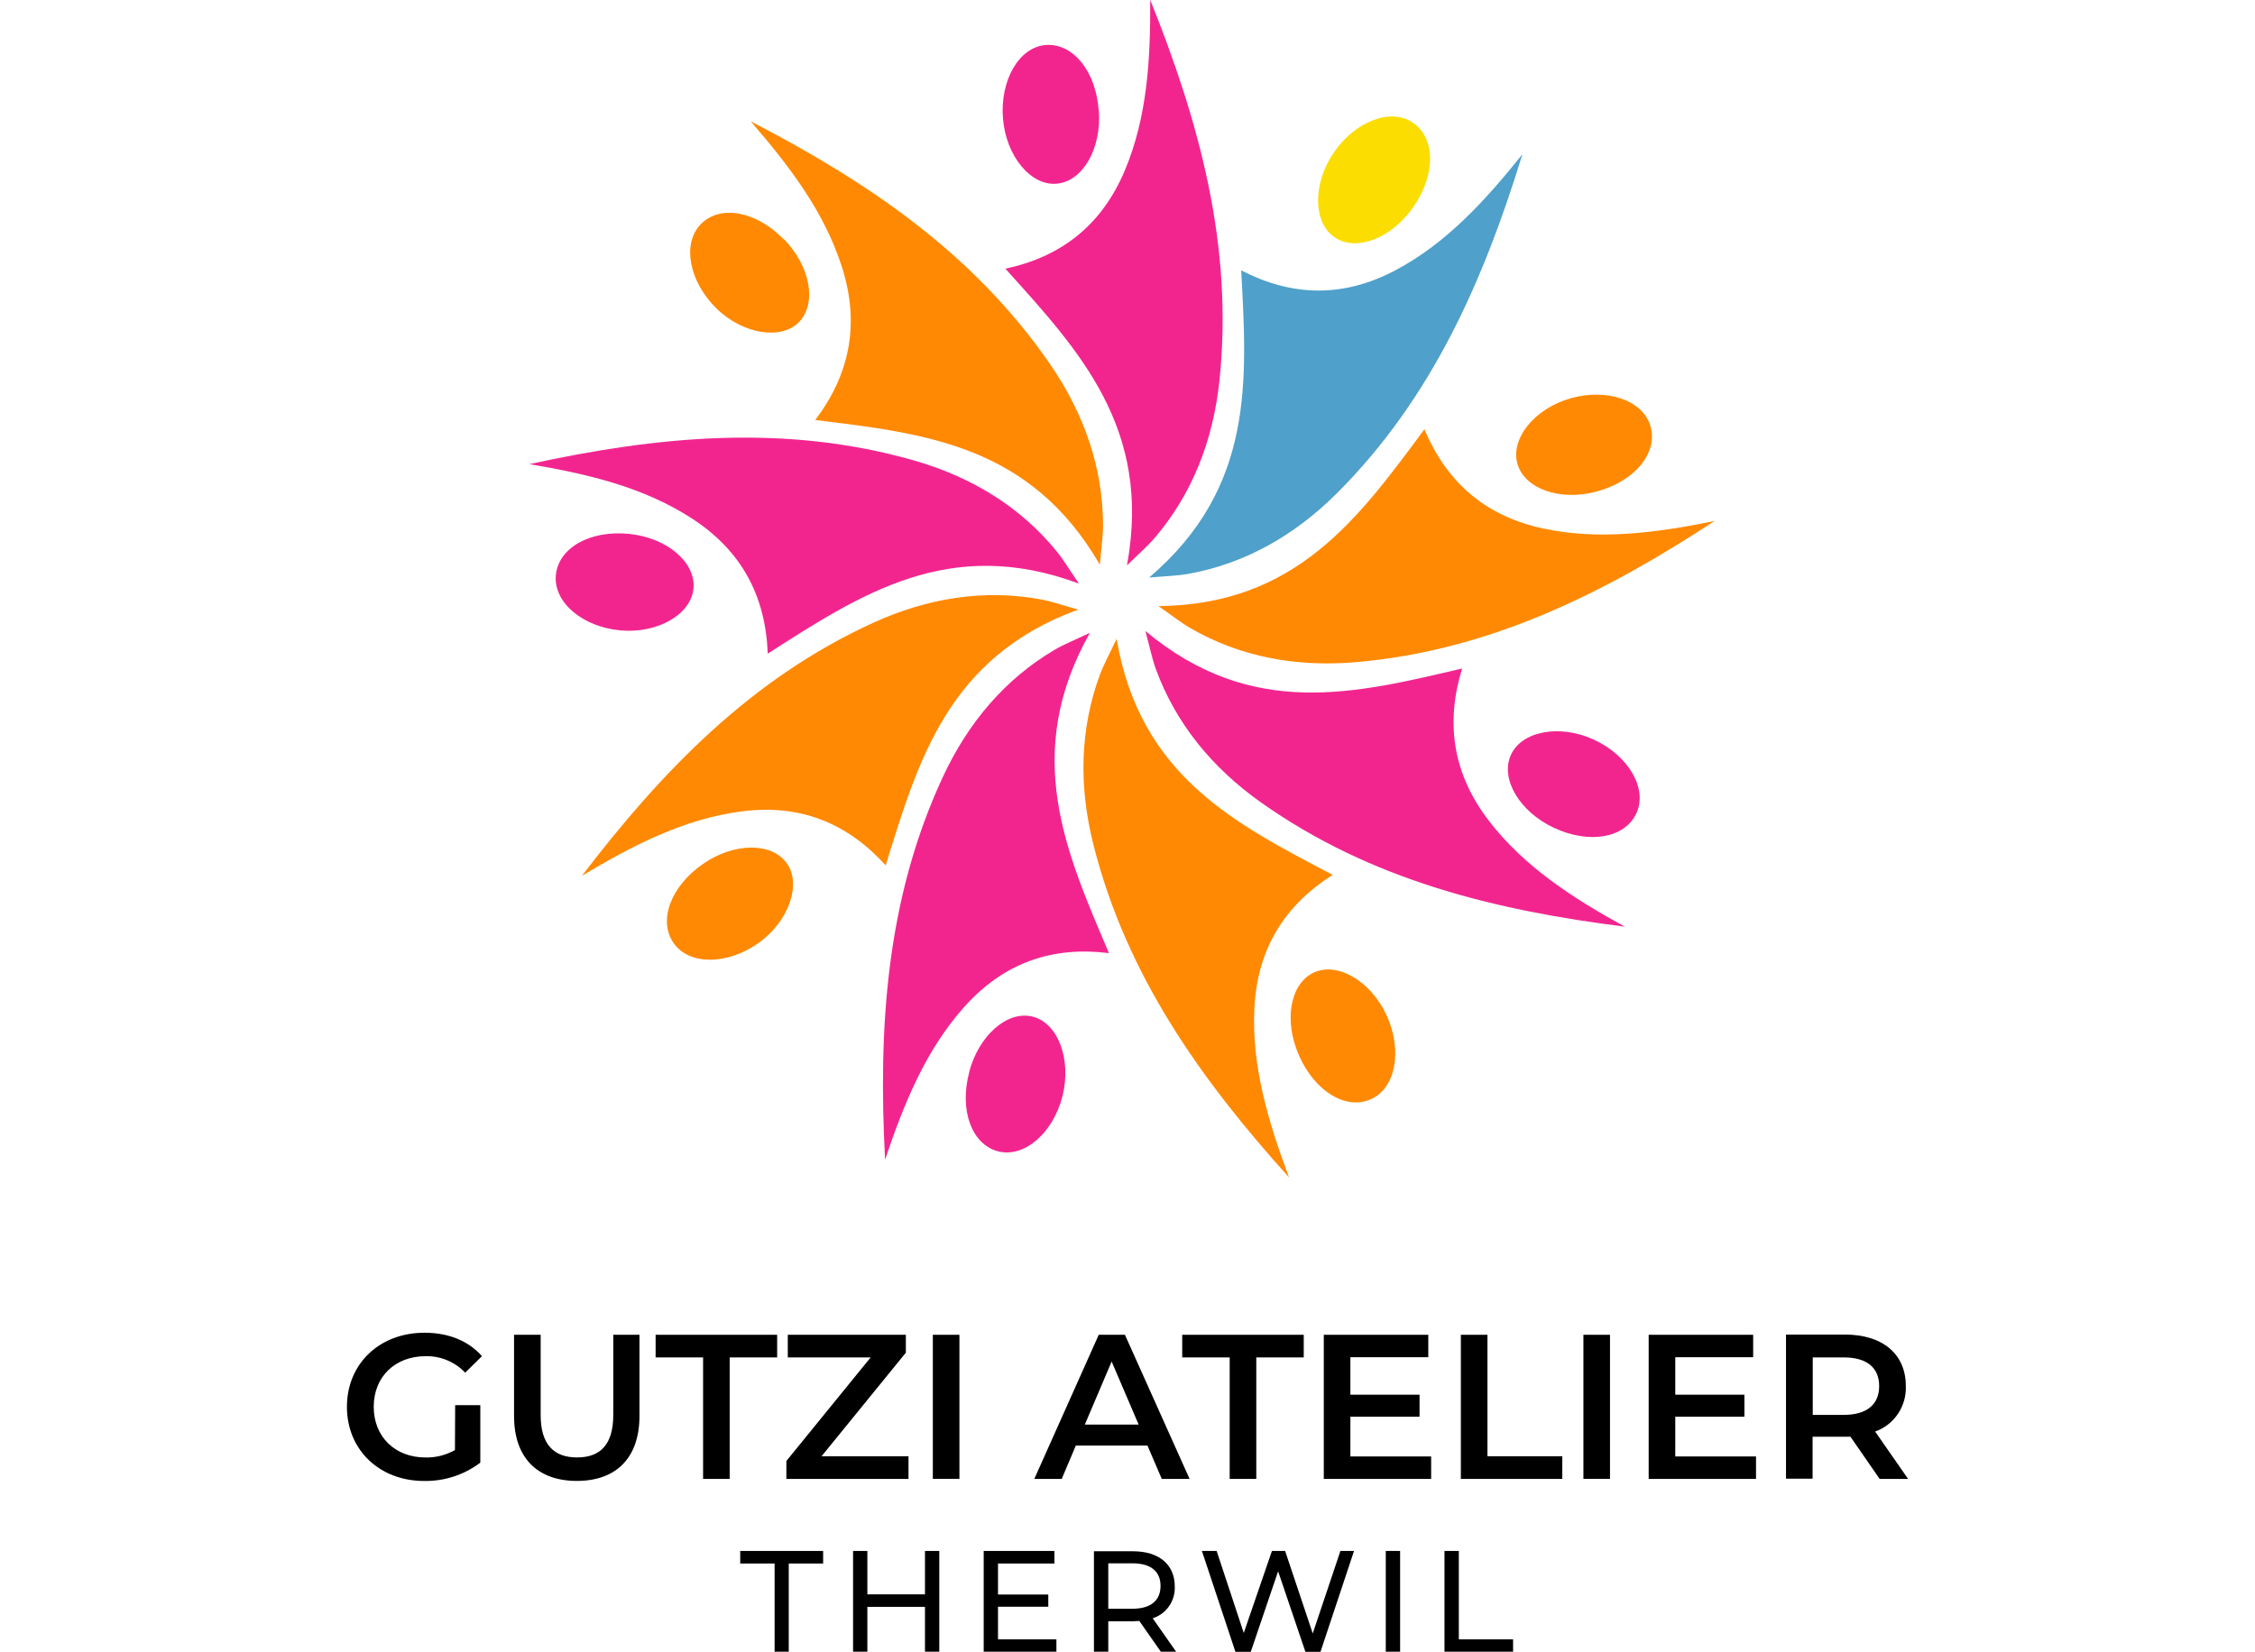<svg width="101" height="74" viewBox="0 0 101 74" fill="none" xmlns="http://www.w3.org/2000/svg">
    <g clip-path="url(#clip0_138_3702)">
        <path d="M51.52 0C53.7 5.428 55.251 11.007 54.619 17.044C54.337 19.747 53.393 22.131 51.73 24.084C51.41 24.46 51.043 24.776 50.477 25.328C51.604 19.193 48.333 15.7 45.03 12.038C47.49 11.514 49.323 10.13 50.372 7.656C51.384 5.265 51.533 2.666 51.517 0.009" fill="#F2258F" />
        <path d="M49.219 4.972C49.334 6.648 48.511 8.094 47.371 8.226C46.191 8.364 45.057 7.008 44.922 5.302C44.787 3.595 45.643 2.101 46.848 2.016C48.053 1.93 49.093 3.182 49.212 4.972" fill="#F2258F" />
        <path d="M68.185 6.92C66.465 12.513 64.162 17.821 59.881 22.097C57.964 24.011 55.737 25.258 53.222 25.71C52.736 25.798 52.246 25.807 51.469 25.876C56.195 21.843 55.856 17.053 55.593 12.114C57.826 13.267 60.115 13.368 62.49 12.114C64.781 10.905 66.524 8.987 68.18 6.92" fill="#4FA0CA" />
        <path d="M63.282 9.307C62.316 10.677 60.763 11.274 59.805 10.652C58.804 10.006 58.776 8.235 59.745 6.826C60.715 5.417 62.309 4.813 63.305 5.511C64.302 6.21 64.313 7.845 63.282 9.307Z" fill="#FBDD02" />
        <path d="M76.789 23.347C71.912 26.538 66.769 29.137 60.753 29.665C58.062 29.896 55.558 29.435 53.336 28.152C52.907 27.908 52.527 27.599 51.886 27.154C58.071 27.096 60.863 23.195 63.798 19.233C64.778 21.562 66.478 23.109 69.101 23.674C71.621 24.218 74.189 23.868 76.775 23.347" fill="#FF8903" />
        <path d="M71.502 22.025C69.898 22.456 68.322 21.919 67.976 20.817C67.617 19.678 68.723 18.299 70.361 17.84C71.999 17.381 73.612 17.944 73.932 19.122C74.253 20.3 73.224 21.564 71.502 22.025Z" fill="#FF8903" />
        <path d="M72.773 41.516C67 40.792 61.404 39.441 56.474 35.947C54.266 34.381 52.656 32.393 51.771 29.979C51.602 29.517 51.508 29.029 51.302 28.272C56.076 32.248 60.694 31.072 65.486 29.951C64.744 32.368 65.051 34.653 66.696 36.786C68.279 38.841 70.459 40.245 72.773 41.516Z" fill="#F2258F" />
        <path d="M69.577 37.077C68.068 36.36 67.213 34.932 67.653 33.864C68.111 32.762 69.838 32.423 71.385 33.136C72.931 33.848 73.804 35.324 73.295 36.433C72.787 37.543 71.188 37.84 69.577 37.077Z" fill="#F2258F" />
        <path d="M57.734 52.749C53.824 48.416 50.452 43.721 48.972 37.836C48.307 35.2 48.374 32.638 49.265 30.226C49.437 29.764 49.677 29.331 50.012 28.623C51.061 34.769 55.333 36.908 59.69 39.196C57.562 40.543 56.316 42.48 56.183 45.176C56.055 47.772 56.809 50.263 57.734 52.749Z" fill="#FF8903" />
        <path d="M58.183 47.284C57.496 45.75 57.778 44.108 58.801 43.594C59.862 43.054 61.39 43.933 62.105 45.487C62.819 47.041 62.524 48.734 61.417 49.241C60.311 49.749 58.909 48.928 58.181 47.291" fill="#FF8903" />
        <path d="M39.642 51.956C39.335 46.11 39.672 40.326 42.221 34.826C43.367 32.361 45.025 30.417 47.229 29.116C47.655 28.865 48.111 28.688 48.816 28.351C45.767 33.779 47.73 38.156 49.671 42.702C47.174 42.39 44.995 43.098 43.197 45.102C41.468 47.032 40.485 49.44 39.642 51.956Z" fill="#F2258F" />
        <path d="M43.412 48.01C43.847 46.396 45.094 45.289 46.214 45.538C47.373 45.796 48.008 47.447 47.588 49.108C47.169 50.768 45.873 51.889 44.697 51.58C43.522 51.271 42.952 49.735 43.417 48.01" fill="#F2258F" />
        <path d="M26.071 39.228C29.617 34.586 33.61 30.415 39.101 27.906C41.559 26.782 44.079 26.393 46.594 26.849C47.08 26.937 47.54 27.101 48.292 27.311C42.468 29.439 41.133 34.049 39.669 38.769C37.974 36.899 35.862 36.002 33.202 36.355C30.641 36.687 28.339 37.875 26.071 39.233" fill="#FF8903" />
        <path d="M31.5 38.696C32.875 37.75 34.536 37.729 35.225 38.654C35.915 39.579 35.353 41.279 33.958 42.261C32.563 43.243 30.859 43.25 30.167 42.247C29.475 41.244 30.03 39.71 31.5 38.696Z" fill="#FF8903" />
        <path d="M23.712 20.794C29.395 19.555 35.12 18.97 40.922 20.625C43.52 21.368 45.692 22.701 47.321 24.693C47.634 25.076 47.882 25.5 48.324 26.146C42.512 23.983 38.533 26.633 34.387 29.285C34.293 26.748 33.253 24.7 31.001 23.236C28.832 21.822 26.314 21.232 23.712 20.794Z" fill="#F2258F" />
        <path d="M28.195 23.921C29.853 24.096 31.129 25.159 31.065 26.312C30.996 27.505 29.478 28.399 27.782 28.242C26.087 28.086 24.782 26.981 24.896 25.766C25.011 24.55 26.422 23.736 28.195 23.921Z" fill="#F2258F" />
        <path d="M33.622 5.435C38.794 8.11 43.589 11.316 47.025 16.304C48.564 18.538 49.398 20.962 49.405 23.533C49.405 24.031 49.327 24.518 49.263 25.3C46.138 19.913 41.392 19.419 36.515 18.817C38.038 16.802 38.531 14.551 37.715 11.978C36.929 9.501 35.356 7.435 33.622 5.435Z" fill="#FF8903" />
        <path d="M35.106 10.709C36.279 11.906 36.595 13.541 35.816 14.399C35.037 15.257 33.273 14.996 32.064 13.793C30.854 12.589 30.541 10.898 31.397 10.034C32.254 9.169 33.855 9.441 35.106 10.725" fill="#FF8903" />
        <path d="M20.386 62.955H21.513V65.529C20.788 66.078 19.901 66.367 18.993 66.35C17.005 66.35 15.539 64.966 15.539 63.029C15.539 61.092 17.005 59.709 19.011 59.709C20.083 59.709 20.981 60.068 21.586 60.76L20.835 61.498C20.607 61.258 20.332 61.069 20.027 60.942C19.723 60.815 19.396 60.753 19.066 60.76C17.692 60.76 16.739 61.682 16.739 63.029C16.739 64.376 17.701 65.298 19.057 65.298C19.518 65.308 19.974 65.193 20.377 64.966L20.386 62.955Z" fill="black" />
        <path d="M23.024 63.442V59.799H24.216V63.396C24.216 64.724 24.811 65.296 25.847 65.296C26.882 65.296 27.468 64.724 27.468 63.396V59.799H28.641V63.442C28.641 65.324 27.588 66.348 25.837 66.348C24.087 66.348 23.024 65.326 23.024 63.442Z" fill="black" />
        <path d="M31.491 60.815H29.365V59.801H34.808V60.815H32.682V66.258H31.491V60.815Z" fill="black" />
        <path d="M40.691 65.243V66.258H35.221V65.455L38.996 60.815H35.285V59.801H40.572V60.603L36.797 65.243H40.691Z" fill="black" />
        <path d="M42.972 59.801H41.781V66.255H42.972V59.801Z" fill="black" />
        <path d="M51.393 64.763H48.186L47.554 66.258H46.326L49.212 59.801H50.385L53.281 66.258H52.035L51.393 64.763ZM50.999 63.823L49.79 61L48.589 63.823H50.999Z" fill="black" />
        <path d="M55.077 60.815H52.951V59.801H58.394V60.815H56.268V66.258H55.077V60.815Z" fill="black" />
        <path d="M64.1 65.252V66.258H59.292V59.801H63.972V60.806H60.483V62.485H63.58V63.472H60.483V65.252H64.1Z" fill="black" />
        <path d="M65.431 59.801H66.622V65.243H69.974V66.258H65.431V59.801Z" fill="black" />
        <path d="M72.111 59.801H70.92V66.255H72.111V59.801Z" fill="black" />
        <path d="M78.651 65.252V66.258H73.843V59.801H78.523V60.806H75.034V62.485H78.131V63.472H75.034V65.252H78.651Z" fill="black" />
        <path d="M84.188 66.258L82.88 64.367C82.798 64.371 82.715 64.371 82.633 64.367H81.185V66.249H79.994V59.791H82.633C84.316 59.791 85.361 60.659 85.361 62.098C85.378 62.541 85.254 62.977 85.007 63.344C84.759 63.711 84.402 63.989 83.986 64.136L85.462 66.258H84.188ZM82.585 60.815H81.192V63.389H82.585C83.629 63.389 84.167 62.909 84.167 62.098C84.167 61.286 83.629 60.815 82.585 60.815Z" fill="black" />
        <path d="M34.694 70.049H33.154V69.486H36.868V70.049H35.328V74.006H34.694V70.049Z" fill="black" />
        <path d="M42.07 69.486V74.006H41.429V71.991H38.849V74.006H38.208V69.486H38.849V71.43H41.429V69.486H42.07Z" fill="black" />
        <path d="M47.316 73.444V74.006H44.059V69.486H47.227V70.047H44.7V71.437H46.952V71.986H44.7V73.444H47.316Z" fill="black" />
        <path d="M51.998 74.006L51.029 72.622C50.94 72.622 50.843 72.636 50.747 72.636H49.639V74.02H48.997V69.5H50.743C51.911 69.5 52.617 70.095 52.617 71.075C52.631 71.389 52.542 71.7 52.364 71.958C52.185 72.216 51.927 72.407 51.629 72.502L52.692 74.02L51.998 74.006ZM51.98 71.052C51.98 70.406 51.549 70.04 50.729 70.04H49.639V72.074H50.729C51.549 72.074 51.98 71.698 51.98 71.052Z" fill="black" />
        <path d="M60.646 69.486L59.143 74.006H58.469L57.246 70.397L56.021 74.006H55.334L53.833 69.486H54.493L55.707 73.16L56.969 69.486H57.56L58.797 73.181L60.036 69.486H60.646Z" fill="black" />
        <path d="M62.71 69.486H62.068V74.006H62.71V69.486Z" fill="black" />
        <path d="M64.698 69.486H65.34V73.444H67.77V74.006H64.698V69.486Z" fill="black" />
    </g>
    <defs>
        <clipPath id="clip0_138_3702">
            <rect width="101" height="74" fill="white" />
        </clipPath>
    </defs>
</svg>